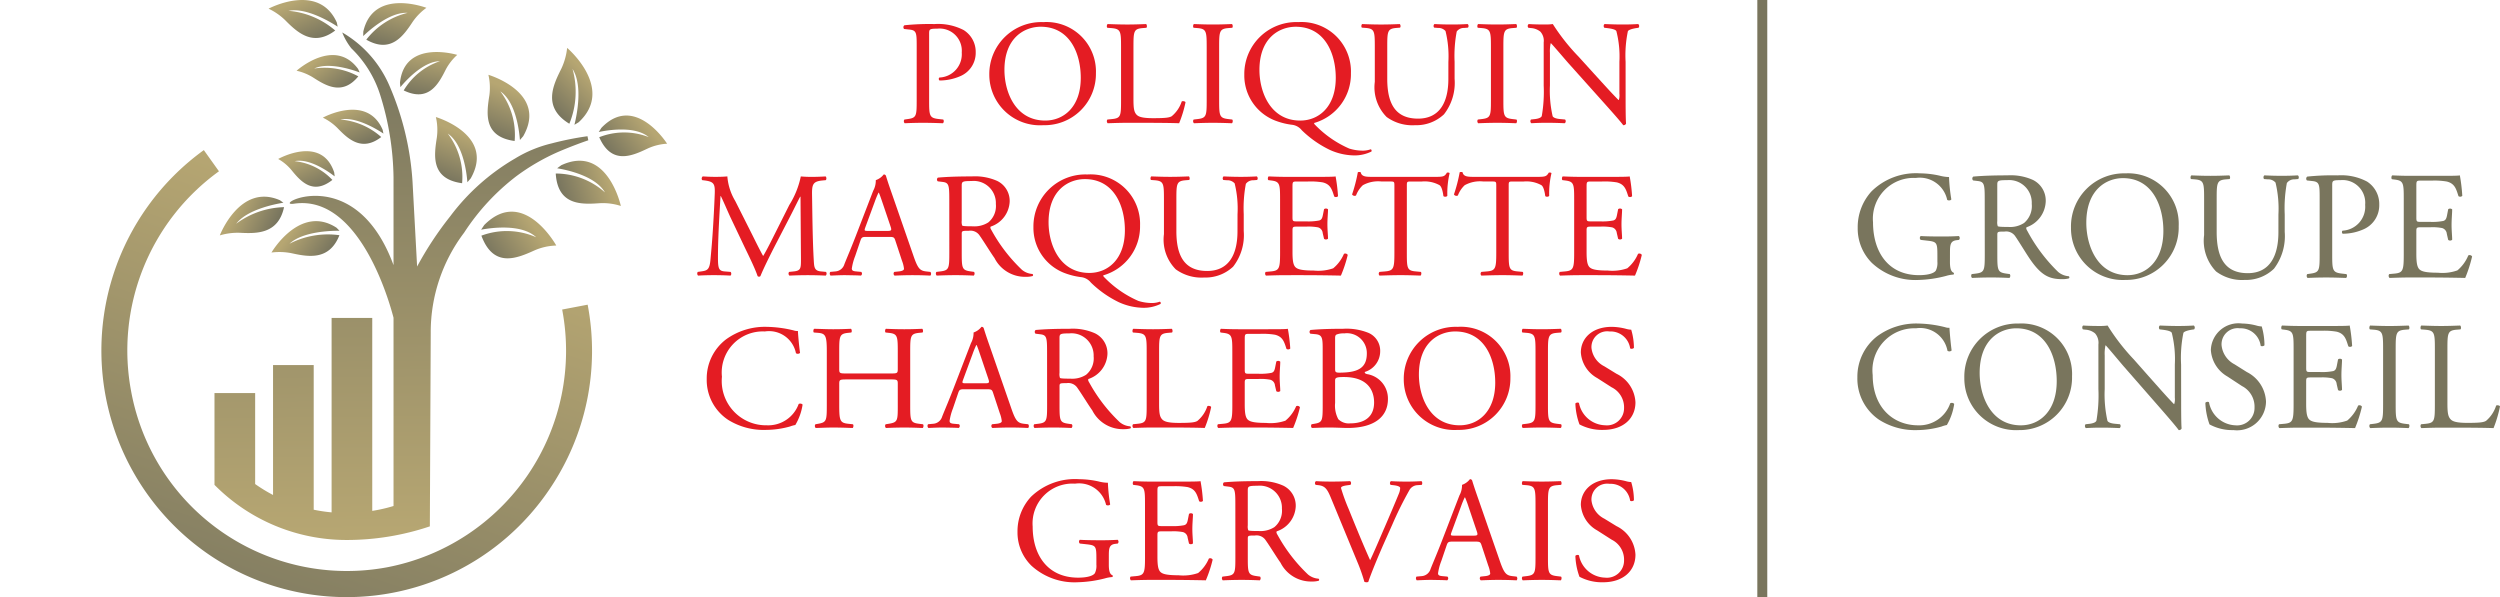 <svg id="bbf02e2f-95ab-4494-a4bb-3ea8320dca2a" data-name="Logo Client" xmlns="http://www.w3.org/2000/svg" xmlns:xlink="http://www.w3.org/1999/xlink" width="180" height="43" viewBox="0 0 180 43"><defs><linearGradient id="bf1d93c1-9937-417c-b0f1-3f6dd4453189" x1="26.95" y1="65.222" x2="9.048" y2="96.989" gradientTransform="matrix(0.983, -0.186, 0.186, 0.983, -10.355, -43.6)" gradientUnits="userSpaceOnUse"><stop offset="0" stop-color="#b6a672"/><stop offset="1" stop-color="#77745e"/></linearGradient><linearGradient id="afe6237d-be97-4025-883f-3c024964e95b" x1="-616.186" y1="-52.957" x2="-613.021" y2="-48.712" gradientTransform="matrix(-0.635, -0.146, -0.182, 0.791, -362.738, -32.194)" xlink:href="#bf1d93c1-9937-417c-b0f1-3f6dd4453189"/><linearGradient id="a4c5a8c5-73c2-4353-9a3d-80f310e1e93a" x1="-581.263" y1="-173.103" x2="-578.101" y2="-168.861" gradientTransform="matrix(-0.535, -0.328, -0.384, 0.626, -333.685, -69.507)" xlink:href="#bf1d93c1-9937-417c-b0f1-3f6dd4453189"/><linearGradient id="b9f4c0ca-f1ae-4773-a05b-6e77443f2431" x1="-624.727" y1="169.299" x2="-621.551" y2="173.559" gradientTransform="matrix(-0.54, 0.23, 0.248, 0.583, -350.881, 45.139)" xlink:href="#bf1d93c1-9937-417c-b0f1-3f6dd4453189"/><linearGradient id="f05f3d5e-253d-4cf0-b300-4eb03c415d21" x1="-634.712" y1="211.936" x2="-631.534" y2="216.198" gradientTransform="matrix(-0.487, 0.264, 0.3, 0.553, -341.749, 54.18)" xlink:href="#bf1d93c1-9937-417c-b0f1-3f6dd4453189"/><linearGradient id="e9c49430-629f-44f9-a18c-ad2b7477d4f7" x1="-670.806" y1="-62.063" x2="-667.641" y2="-57.818" gradientTransform="matrix(-0.578, -0.109, -0.131, 0.692, -349.489, -21.52)" xlink:href="#bf1d93c1-9937-417c-b0f1-3f6dd4453189"/><linearGradient id="a1e2c5c3-eefc-46d7-a790-186ce98a95d6" x1="-191.945" y1="-359.654" x2="-188.766" y2="-355.392" gradientTransform="matrix(0.072, 0.648, -0.693, 0.077, -193.096, 157.472)" xlink:href="#bf1d93c1-9937-417c-b0f1-3f6dd4453189"/><linearGradient id="a6c084ab-5616-43b4-8ba6-d363dbfe551b" x1="188.551" y1="-75.745" x2="191.724" y2="-71.489" gradientTransform="matrix(0.589, 0.143, -0.143, 0.588, -100.507, 17.642)" xlink:href="#bf1d93c1-9937-417c-b0f1-3f6dd4453189"/><linearGradient id="f844055c-f274-4a2a-99fc-ae7fa00522f0" x1="160.992" y1="258.213" x2="164.154" y2="262.453" gradientTransform="matrix(0.535, -0.284, 0.277, 0.523, -140.776, -74.124)" xlink:href="#bf1d93c1-9937-417c-b0f1-3f6dd4453189"/><linearGradient id="acc44524-d73a-4801-b3e0-84e589c8cf39" x1="190.968" y1="196.143" x2="194.131" y2="200.385" gradientTransform="matrix(0.575, -0.193, 0.188, 0.561, -125.639, -56.631)" xlink:href="#bf1d93c1-9937-417c-b0f1-3f6dd4453189"/><linearGradient id="ad7a328b-2d92-4395-bfff-cfdd4d084e61" x1="273.986" y1="-81.791" x2="277.16" y2="-77.534" gradientTransform="matrix(0.482, 0.139, -0.157, 0.547, -123.184, 17.719)" xlink:href="#bf1d93c1-9937-417c-b0f1-3f6dd4453189"/><linearGradient id="ebb233c7-2697-4e6f-aeb3-992879725e6f" x1="262.041" y1="27.492" x2="265.209" y2="31.742" gradientTransform="matrix(0.536, 0.006, -0.006, 0.55, -117.231, -12.54)" xlink:href="#bf1d93c1-9937-417c-b0f1-3f6dd4453189"/><linearGradient id="fcbd58ef-d4c8-4405-8ea8-0c812ad111fb" x1="248.92" y1="-76.288" x2="252.093" y2="-72.032" gradientTransform="matrix(0.516, 0.126, -0.13, 0.53, -113.37, 16.921)" xlink:href="#bf1d93c1-9937-417c-b0f1-3f6dd4453189"/><linearGradient id="b1ee3107-25d3-49a8-b531-653f41488c81" x1="-38.951" y1="-305.722" x2="-35.769" y2="-301.455" gradientTransform="matrix(0.277, 0.545, -0.649, 0.33, -150.57, 128.688)" xlink:href="#bf1d93c1-9937-417c-b0f1-3f6dd4453189"/><linearGradient id="bcd3c3c7-4d6c-482b-8b02-f4d01a6a5bfd" x1="-37.323" y1="-299.201" x2="-34.141" y2="-294.933" gradientTransform="matrix(0.277, 0.545, -0.649, 0.33, -150.57, 128.688)" xlink:href="#bf1d93c1-9937-417c-b0f1-3f6dd4453189"/><linearGradient id="b310ddaa-fc2a-4f1a-947f-6be3078a1b67" x1="29.054" y1="38.225" x2="28.703" y2="2.373" gradientTransform="matrix(1, 0, 0, 1, 0, 0)" xlink:href="#bf1d93c1-9937-417c-b0f1-3f6dd4453189"/></defs><rect width="180" height="43" fill="none"/><path d="M66.897,7.234c0,1.126.022,1.265.721,1.34l.295.032a.207.207,0,0,1-.022.268c-.622-.022-.983-.032-1.42-.032-.459,0-.852.011-1.332.032a.205.205,0,0,1-.022-.268l.229-.032c.634-.086.656-.215.656-1.34V3.277c0-.912-.022-1.094-.513-1.147l-.393-.043a.177.177,0,0,1,.022-.268A17.526,17.526,0,0,1,67.28,1.733a4.006,4.006,0,0,1,2.097.429A1.844,1.844,0,0,1,70.251,3.77,1.818,1.818,0,0,1,69.159,5.475a3.745,3.745,0,0,1-1.508.321c-.076-.032-.076-.193-.01-.214A1.678,1.678,0,0,0,69.246,3.78a1.597,1.597,0,0,0-1.759-1.716c-.579,0-.59.043-.59.386Z" fill="#e41c23"/><path d="M71.23,5.378a3.741,3.741,0,0,1,3.887-3.785,3.562,3.562,0,0,1,3.79,3.678,3.696,3.696,0,0,1-3.79,3.743A3.647,3.647,0,0,1,71.23,5.378Zm6.585.225c0-1.769-.797-3.678-2.884-3.678-1.135,0-2.611.761-2.611,3.109,0,1.587.787,3.646,2.938,3.646C76.57,8.681,77.815,7.716,77.815,5.604Z" fill="#e41c23"/><path d="M80.715,3.373c0-1.126-.022-1.297-.71-1.351l-.273-.021c-.067-.043-.044-.236.021-.268.613.021.984.032,1.42.032.426,0,.797-.011,1.343-.032.065.032.087.225.022.268l-.263.021c-.644.054-.666.225-.666,1.351V7.104c0,.676.034.954.23,1.159.12.118.328.246,1.19.246.929,0,1.158-.043,1.333-.139a2.293,2.293,0,0,0,.721-1.062c.065-.054.273-.011.273.064a8.478,8.478,0,0,1-.459,1.502c-.558-.022-1.595-.032-2.72-.032H81.174c-.459,0-.808.011-1.42.032a.205.205,0,0,1-.021-.268l.327-.032c.634-.065.656-.215.656-1.34Z" fill="#e41c23"/><path d="M86.882,3.394c0-1.137-.022-1.319-.666-1.373l-.273-.021c-.065-.043-.043-.236.022-.268.546.021.917.032,1.376.032.436,0,.809-.011,1.355-.032.065.032.087.225.021.268l-.273.021c-.644.054-.666.236-.666,1.373V7.212c0,1.137.022,1.287.666,1.362l.273.032c.067.043.044.236-.021.268-.546-.022-.918-.032-1.355-.032-.459,0-.83.011-1.376.032a.206.206,0,0,1-.022-.268l.273-.032c.644-.075.666-.225.666-1.362Z" fill="#e41c23"/><path d="M97.267,5.271a3.655,3.655,0,0,1-2.643,3.582c-.022.054.022.097.087.161a7.703,7.703,0,0,0,2.436,1.683,3.328,3.328,0,0,0,1.016.15,1.71,1.71,0,0,0,.524-.097c.065.011.087.107.055.161a2.725,2.725,0,0,1-1.224.279,4.373,4.373,0,0,1-1.769-.397,7.593,7.593,0,0,1-2.02-1.415,1.051,1.051,0,0,0-.732-.397,5.094,5.094,0,0,1-1.071-.258,3.482,3.482,0,0,1-2.336-3.346,3.741,3.741,0,0,1,3.887-3.785A3.562,3.562,0,0,1,97.267,5.271Zm-1.092.333c0-1.769-.797-3.678-2.884-3.678-1.135,0-2.611.761-2.611,3.109,0,1.587.787,3.646,2.938,3.646C94.929,8.681,96.175,7.716,96.175,5.604Z" fill="#e41c23"/><path d="M104.284,4.456a7.597,7.597,0,0,0-.207-2.22.68.68,0,0,0-.546-.225l-.273-.022a.19.19,0,0,1,.021-.257c.415.021.819.032,1.245.032.459,0,.754-.011,1.147-.032a.182.182,0,0,1,.022.257l-.263.022a.642.642,0,0,0-.546.258,9.412,9.412,0,0,0-.153,2.187V5.668a3.688,3.688,0,0,1-.764,2.563,2.906,2.906,0,0,1-2.087.783,3.145,3.145,0,0,1-2.042-.59,3.033,3.033,0,0,1-.852-2.53V3.362c0-1.115-.022-1.298-.655-1.351L98.059,1.99c-.067-.043-.044-.225.021-.257.546.021.917.032,1.355.032.448,0,.808-.011,1.343-.032.065.032.088.214.022.257l-.263.022c-.634.053-.655.236-.655,1.351V5.678c0,1.726.546,2.863,2.217,2.863,1.584,0,2.183-1.222,2.183-2.853Z" fill="#e41c23"/><path d="M107.347,3.394c0-1.137-.022-1.319-.666-1.373l-.273-.021c-.065-.043-.043-.236.022-.268.546.021.917.032,1.376.032.436,0,.809-.011,1.355-.032.065.032.087.225.021.268l-.273.021c-.644.054-.666.236-.666,1.373V7.212c0,1.137.022,1.287.666,1.362l.273.032c.067.043.044.236-.021.268-.546-.022-.918-.032-1.355-.032-.459,0-.83.011-1.376.032a.206.206,0,0,1-.022-.268l.273-.032c.644-.075.666-.225.666-1.362Z" fill="#e41c23"/><path d="M117.044,7.019c0,.322,0,1.598.033,1.876a.195.195,0,0,1-.206.118c-.132-.182-.448-.558-1.398-1.619l-2.535-2.831c-.294-.333-1.038-1.212-1.266-1.448h-.022a2.646,2.646,0,0,0-.055.697V6.15a8.258,8.258,0,0,0,.196,2.22c.067.118.285.182.558.203l.339.032a.194.194,0,0,1-.022.268c-.491-.022-.874-.032-1.278-.032-.459,0-.754.011-1.135.032a.196.196,0,0,1-.022-.268l.295-.032c.251-.032.426-.097.481-.215A10.17,10.17,0,0,0,111.146,6.15V3.051a.969.969,0,0,0-.24-.772,1.195,1.195,0,0,0-.677-.258l-.186-.021a.185.185,0,0,1,.022-.268c.459.032,1.038.032,1.234.032a3.66,3.66,0,0,0,.503-.032,14.761,14.761,0,0,0,1.867,2.359l1.06,1.169c.754.826,1.29,1.426,1.802,1.941h.022a1.047,1.047,0,0,0,.044-.45V4.456a7.402,7.402,0,0,0-.219-2.22c-.065-.097-.239-.161-.677-.215l-.185-.021c-.076-.065-.065-.236.022-.268.502.021.873.032,1.288.032.47,0,.754-.011,1.125-.032a.186.186,0,0,1,.022.268l-.153.021c-.35.054-.568.14-.612.225a8.5,8.5,0,0,0-.165,2.209Z" fill="#e41c23"/><path d="M54.184,16.948c.251.504.491.998.754,1.47h.021c.295-.504.568-1.062.842-1.608l1.027-2.048a6.215,6.215,0,0,0,.83-2.059c.371.032.601.032.819.032.273,0,.634-.011.972-.032a.222.222,0,0,1,.011.268l-.229.022c-.689.064-.776.268-.764,1.019.021,1.137.033,3.121.12,4.664.033.536.021.826.534.868l.35.033a.194.194,0,0,1-.022.267c-.448-.021-.895-.032-1.288-.032-.383,0-.874.01-1.322.032a.196.196,0,0,1-.022-.267l.318-.033c.534-.053.534-.224.534-.91l-.033-4.472h-.021c-.077.117-.492.976-.711,1.394l-.972,1.877c-.491.943-.983,1.951-1.18,2.445a.127.127,0,0,1-.108.042.133.133,0,0,1-.098-.042c-.186-.569-.711-1.619-.962-2.144L52.6,15.662c-.23-.494-.459-1.051-.699-1.545h-.022c-.043.665-.077,1.287-.11,1.909-.033.655-.076,1.608-.076,2.52,0,.794.065.965.491.997l.415.033c.076.065.065.236-.012.267-.371-.021-.797-.032-1.212-.032-.349,0-.742.01-1.113.032a.208.208,0,0,1-.022-.267l.24-.033c.459-.063.612-.128.677-.879.065-.707.12-1.297.186-2.359.055-.89.099-1.802.12-2.391.022-.676-.065-.836-.732-.923l-.175-.022a.198.198,0,0,1,.044-.268c.328.021.589.032.862.032.252,0,.546,0,.907-.032a4.056,4.056,0,0,0,.568,1.77Z" fill="#e41c23"/><path d="M64.465,17.324c-.076-.236-.12-.267-.447-.267h-1.65c-.273,0-.338.032-.414.257l-.383,1.126a4.06,4.06,0,0,0-.24.89c0,.128.055.192.318.213l.359.033a.17.17,0,0,1-.021.267c-.285-.021-.623-.021-1.137-.032-.361,0-.753.021-1.048.032a.207.207,0,0,1-.022-.267l.361-.033a.724.724,0,0,0,.656-.524c.196-.494.502-1.191.96-2.392l1.115-2.895a1.514,1.514,0,0,0,.185-.762,1.217,1.217,0,0,0,.568-.407.154.154,0,0,1,.163.096c.142.472.316.966.481,1.438l1.496,4.311c.316.922.459,1.083.929,1.136l.294.033a.205.205,0,0,1,0,.267c-.447-.021-.83-.032-1.321-.032-.524,0-.939.021-1.257.032a.177.177,0,0,1-.021-.267l.316-.033c.23-.021.383-.086.383-.192a2.168,2.168,0,0,0-.142-.569ZM62.303,16.37c-.088.246-.076.257.23.257h1.343c.316,0,.338-.042.24-.332l-.591-1.748c-.088-.257-.186-.547-.251-.676h-.022a6.639,6.639,0,0,0-.261.632Z" fill="#e41c23"/><path d="M68.349,14.353c0-1.018-.033-1.2-.481-1.254l-.349-.043a.176.176,0,0,1,.01-.268c.612-.054,1.365-.086,2.436-.086a3.931,3.931,0,0,1,1.824.321,1.597,1.597,0,0,1,.907,1.502,1.99,1.99,0,0,1-1.365,1.79c-.055.065,0,.171.055.258A11.613,11.613,0,0,0,73.58,19.426a1.318,1.318,0,0,0,.754.3.089.089,0,0,1,.011.15,1.745,1.745,0,0,1-.481.054,2.456,2.456,0,0,1-2.26-1.351c-.284-.397-.732-1.137-1.07-1.619a.786.786,0,0,0-.776-.344c-.491,0-.513.011-.513.236v1.351c0,1.126.022,1.254.656,1.34l.23.033a.206.206,0,0,1-.022.267c-.491-.021-.864-.032-1.3-.032-.459,0-.852.01-1.365.032a.203.203,0,0,1-.022-.267l.273-.033c.634-.074.656-.213.656-1.34Zm.895,1.534a.802.802,0,0,0,.034.353c.033.033.196.054.753.054a1.856,1.856,0,0,0,1.125-.279,1.525,1.525,0,0,0,.546-1.329,1.594,1.594,0,0,0-1.747-1.652c-.677,0-.711.043-.711.344Z" fill="#e41c23"/><path d="M82.084,16.241a3.655,3.655,0,0,1-2.643,3.582c-.022.054.022.096.087.161a7.671,7.671,0,0,0,2.436,1.683,3.312,3.312,0,0,0,1.016.15,1.704,1.704,0,0,0,.524-.096c.065.011.087.107.055.161a2.719,2.719,0,0,1-1.224.279,4.393,4.393,0,0,1-1.769-.397,7.623,7.623,0,0,1-2.02-1.416,1.053,1.053,0,0,0-.732-.397,5.142,5.142,0,0,1-1.071-.258,3.48,3.48,0,0,1-2.336-3.345,3.741,3.741,0,0,1,3.887-3.786A3.562,3.562,0,0,1,82.084,16.241Zm-1.092.333c0-1.77-.797-3.679-2.884-3.679-1.135,0-2.611.761-2.611,3.11,0,1.587.786,3.646,2.938,3.646C79.747,19.651,80.992,18.686,80.992,16.574Z" fill="#e41c23"/><path d="M89.102,15.425a7.604,7.604,0,0,0-.207-2.22.688.688,0,0,0-.546-.226l-.273-.021a.19.19,0,0,1,.021-.257c.415.021.819.032,1.245.032.459,0,.754-.011,1.147-.032a.182.182,0,0,1,.022.257l-.263.021a.645.645,0,0,0-.546.259,9.409,9.409,0,0,0-.153,2.187v1.212a3.687,3.687,0,0,1-.764,2.563,2.904,2.904,0,0,1-2.087.782,3.151,3.151,0,0,1-2.042-.589,3.035,3.035,0,0,1-.852-2.532v-2.53c0-1.115-.022-1.298-.655-1.352l-.273-.021c-.067-.042-.044-.225.021-.257.546.021.917.032,1.355.032.448,0,.808-.011,1.343-.032.065.032.087.215.022.257l-.263.021c-.634.055-.655.238-.655,1.352v2.317c0,1.726.546,2.862,2.217,2.862,1.584,0,2.183-1.222,2.183-2.852Z" fill="#e41c23"/><path d="M92.165,14.343c0-1.115-.022-1.275-.666-1.351l-.175-.022c-.065-.042-.043-.236.022-.268.469.021.841.032,1.288.032h2.054c.699,0,1.343,0,1.475-.032a11.79,11.79,0,0,1,.174,1.426.217.217,0,0,1-.273.022c-.163-.504-.261-.88-.83-1.019a5.393,5.393,0,0,0-1.06-.063h-.787c-.328,0-.328.021-.328.428V15.64c0,.3.034.3.361.3h.634a4.101,4.101,0,0,0,.929-.065c.131-.042.208-.107.261-.375l.088-.439a.22.22,0,0,1,.285.011c0,.257-.044.676-.044,1.083,0,.386.044.793.044,1.03a.22.22,0,0,1-.285.011l-.098-.419a.46.46,0,0,0-.338-.407,3.686,3.686,0,0,0-.841-.054h-.634c-.327,0-.361.011-.361.29v1.512c0,.568.034.933.208,1.114.132.129.361.248,1.322.248a3.263,3.263,0,0,0,1.398-.161,2.711,2.711,0,0,0,.775-1.04.203.203,0,0,1,.273.075,9.099,9.099,0,0,1-.491,1.49c-.983-.021-1.955-.032-2.927-.032H92.634c-.469,0-.84.01-1.484.032a.203.203,0,0,1-.022-.267l.361-.033c.622-.053.677-.213.677-1.34Z" fill="#e41c23"/><path d="M101.292,18.203c0,1.126.022,1.287.656,1.34l.349.033c.065.042.044.236-.021.267-.623-.021-.994-.032-1.431-.032s-.819.01-1.518.032a.183.183,0,0,1,0-.267l.393-.033c.622-.053.677-.213.677-1.34V13.41c0-.332,0-.343-.328-.343h-.601a2.273,2.273,0,0,0-1.343.268,1.946,1.946,0,0,0-.491.74A.213.213,0,0,1,97.35,14a11.199,11.199,0,0,0,.414-1.598.276.276,0,0,1,.208,0c.065.343.426.332.929.332h4.423c.59,0,.689-.021.852-.3.055-.021.175-.011.197.032a6.39,6.39,0,0,0-.165,1.631c-.043.086-.229.086-.283.021-.033-.268-.11-.664-.273-.782a2.216,2.216,0,0,0-1.267-.268h-.775c-.328,0-.317.011-.317.364Z" fill="#e41c23"/><path d="M108.626,18.203c0,1.126.022,1.287.656,1.34l.349.033c.065.042.044.236-.021.267-.623-.021-.994-.032-1.431-.032s-.819.01-1.518.032a.183.183,0,0,1,0-.267l.392-.033c.623-.053.678-.213.678-1.34V13.41c0-.332,0-.343-.328-.343h-.601a2.272,2.272,0,0,0-1.343.268,1.946,1.946,0,0,0-.491.74.213.213,0,0,1-.284-.075,11.199,11.199,0,0,0,.414-1.598.276.276,0,0,1,.208,0c.065.343.426.332.929.332h4.423c.589,0,.689-.021.852-.3.055-.021.175-.011.197.032a6.385,6.385,0,0,0-.165,1.631c-.043.086-.229.086-.284.021-.033-.268-.11-.664-.273-.782a2.216,2.216,0,0,0-1.267-.268h-.775c-.328,0-.317.011-.317.364Z" fill="#e41c23"/><path d="M113.34,14.343c0-1.115-.022-1.275-.666-1.351l-.175-.022c-.065-.042-.043-.236.022-.268.47.021.841.032,1.288.032h2.054c.699,0,1.343,0,1.475-.032a11.786,11.786,0,0,1,.174,1.426.217.217,0,0,1-.273.022c-.163-.504-.261-.88-.83-1.019a5.393,5.393,0,0,0-1.06-.063h-.787c-.328,0-.328.021-.328.428V15.64c0,.3.034.3.361.3h.634a4.101,4.101,0,0,0,.929-.065c.131-.042.208-.107.261-.375l.087-.439a.22.22,0,0,1,.285.011c0,.257-.044.676-.044,1.083,0,.386.044.793.044,1.03a.22.22,0,0,1-.285.011l-.098-.419a.461.461,0,0,0-.338-.407,3.686,3.686,0,0,0-.841-.054h-.634c-.327,0-.361.011-.361.29v1.512c0,.568.034.933.208,1.114.132.129.361.248,1.322.248a3.264,3.264,0,0,0,1.398-.161,2.712,2.712,0,0,0,.775-1.04.203.203,0,0,1,.273.075,9.08,9.08,0,0,1-.491,1.49c-.983-.021-1.955-.032-2.927-.032h-.984c-.469,0-.84.01-1.484.032a.204.204,0,0,1-.022-.267l.361-.033c.622-.053.677-.213.677-1.34Z" fill="#e41c23"/><path d="M52.261,24.445a4.767,4.767,0,0,1,2.949-.912,8.564,8.564,0,0,1,1.934.257.83.83,0,0,0,.306.043c.011.246.065.922.153,1.577a.234.234,0,0,1-.295.021,1.973,1.973,0,0,0-2.239-1.566,2.959,2.959,0,0,0-3.09,3.26A3.19,3.19,0,0,0,55.22,30.621a2.327,2.327,0,0,0,2.284-1.533.232.232,0,0,1,.283.042,4.006,4.006,0,0,1-.524,1.47,2.142,2.142,0,0,0-.383.107,6.556,6.556,0,0,1-1.726.246,4.849,4.849,0,0,1-2.719-.718,3.44,3.44,0,0,1-1.551-2.949A3.539,3.539,0,0,1,52.261,24.445Z" fill="#e41c23"/><path d="M60.971,27.319c-.524,0-.546.021-.546.343v1.512c0,1.126.055,1.276.666,1.34l.317.033c.065.042.043.236-.022.268-.589-.021-.962-.032-1.388-.032-.469,0-.84.021-1.266.032a.205.205,0,0,1-.022-.268l.186-.033c.612-.107.634-.213.634-1.34V25.313c0-1.125-.077-1.308-.644-1.35l-.285-.022c-.065-.042-.043-.236.022-.268.536.011.907.032,1.376.032.426,0,.798-.011,1.267-.032.065.032.087.225.022.268l-.208.022c-.634.063-.656.225-.656,1.35v1.233c0,.333.022.344.546.344h3.124c.524,0,.546-.011.546-.344V25.313c0-1.125-.022-1.287-.666-1.35l-.208-.022c-.065-.042-.043-.236.022-.268.503.021.874.032,1.322.032.426,0,.797-.011,1.288-.032.065.032.087.225.022.268l-.23.022c-.634.063-.655.225-.655,1.35v3.861c0,1.126.021,1.265.655,1.34l.263.033c.065.042.043.236-.022.268-.524-.021-.895-.032-1.321-.032-.448,0-.841.011-1.322.032a.205.205,0,0,1-.022-.268l.208-.033c.666-.107.666-.213.666-1.34V27.661c0-.321-.022-.343-.546-.343Z" fill="#e41c23"/><path d="M71.505,28.294c-.076-.236-.12-.268-.447-.268h-1.65c-.273,0-.338.032-.414.257l-.383,1.126a4.062,4.062,0,0,0-.24.89c0,.128.055.192.318.213l.359.033a.17.17,0,0,1-.021.268c-.285-.021-.623-.021-1.137-.032-.361,0-.753.021-1.048.032a.207.207,0,0,1-.022-.268l.361-.033a.724.724,0,0,0,.656-.524c.196-.494.502-1.191.96-2.392l1.115-2.895a1.513,1.513,0,0,0,.185-.761,1.221,1.221,0,0,0,.568-.407.155.155,0,0,1,.163.096c.142.472.316.966.481,1.437l1.496,4.311c.316.922.459,1.083.929,1.136l.294.033a.205.205,0,0,1,0,.268c-.447-.021-.83-.032-1.321-.032-.524,0-.939.021-1.257.032a.177.177,0,0,1-.021-.268l.316-.033c.23-.021.383-.086.383-.192a2.153,2.153,0,0,0-.142-.568ZM69.343,27.34c-.087.246-.076.257.23.257h1.343c.316,0,.338-.042.24-.332l-.59-1.748c-.088-.257-.186-.547-.251-.676H70.293a6.626,6.626,0,0,0-.261.632Z" fill="#e41c23"/><path d="M75.389,25.323c0-1.018-.033-1.2-.481-1.254l-.349-.043a.176.176,0,0,1,.01-.268c.612-.054,1.365-.086,2.436-.086a3.922,3.922,0,0,1,1.824.322,1.596,1.596,0,0,1,.907,1.502,1.99,1.99,0,0,1-1.365,1.79c-.055.065,0,.171.055.258a11.613,11.613,0,0,0,2.195,2.852,1.318,1.318,0,0,0,.754.3.089.089,0,0,1,.011.15,1.745,1.745,0,0,1-.481.054,2.456,2.456,0,0,1-2.26-1.351c-.284-.397-.732-1.137-1.07-1.619a.784.784,0,0,0-.776-.344c-.491,0-.513.011-.513.236v1.351c0,1.126.022,1.254.656,1.34l.23.033a.206.206,0,0,1-.022.268c-.491-.021-.864-.032-1.3-.032-.459,0-.852.011-1.365.032a.203.203,0,0,1-.022-.268l.273-.033c.634-.075.656-.213.656-1.34Zm.895,1.534a.8.8,0,0,0,.034.353c.033.033.196.054.753.054a1.856,1.856,0,0,0,1.125-.279,1.525,1.525,0,0,0,.546-1.329,1.594,1.594,0,0,0-1.747-1.652c-.677,0-.711.043-.711.344Z" fill="#e41c23"/><path d="M82.561,25.313c0-1.125-.022-1.298-.71-1.35l-.273-.022c-.065-.042-.044-.236.021-.268.612.021.984.032,1.42.032.426,0,.797-.011,1.343-.032.065.032.087.225.022.268l-.263.022c-.644.053-.666.225-.666,1.35v3.732c0,.676.034.955.23,1.158.12.118.328.247,1.19.247.929,0,1.158-.043,1.333-.14a2.292,2.292,0,0,0,.721-1.062c.065-.054.273-.011.273.065a8.469,8.469,0,0,1-.459,1.5c-.558-.021-1.595-.032-2.72-.032H83.019c-.459,0-.809.011-1.42.032a.205.205,0,0,1-.021-.268l.327-.033c.634-.063.656-.213.656-1.34Z" fill="#e41c23"/><path d="M88.727,25.313c0-1.115-.022-1.275-.666-1.35l-.175-.022c-.065-.042-.043-.236.022-.268.469.021.841.032,1.288.032H91.25c.699,0,1.343,0,1.475-.032a11.798,11.798,0,0,1,.174,1.425.217.217,0,0,1-.273.022c-.163-.504-.261-.88-.83-1.02a5.396,5.396,0,0,0-1.06-.063H89.95c-.328,0-.328.021-.328.428V26.61c0,.3.034.3.361.3h.634a4.102,4.102,0,0,0,.929-.065c.131-.042.208-.107.261-.375l.087-.439a.22.22,0,0,1,.285.011c0,.257-.044.676-.044,1.083,0,.386.044.793.044,1.03a.22.22,0,0,1-.285.011l-.098-.419a.46.46,0,0,0-.339-.407,3.679,3.679,0,0,0-.841-.054h-.634c-.327,0-.361.01-.361.29v1.512c0,.568.034.933.208,1.115.132.129.361.247,1.322.247a3.266,3.266,0,0,0,1.398-.161,2.711,2.711,0,0,0,.775-1.041.203.203,0,0,1,.273.075,9.081,9.081,0,0,1-.491,1.49c-.983-.021-1.955-.032-2.927-.032H89.196c-.469,0-.84.011-1.484.032a.204.204,0,0,1-.022-.268l.361-.033c.622-.053.677-.213.677-1.34Z" fill="#e41c23"/><path d="M95.233,25.098c0-.793-.043-.997-.536-1.039l-.349-.033a.169.169,0,0,1,.011-.268c.59-.054,1.333-.086,2.349-.086a4.209,4.209,0,0,1,1.835.3,1.405,1.405,0,0,1,.83,1.34,1.556,1.556,0,0,1-1.113,1.47c0,.107.086.138.206.161a1.783,1.783,0,0,1,1.465,1.79c0,1.244-.939,2.08-2.906,2.08-.316,0-.852-.032-1.31-.032-.481,0-.852.021-1.257.032a.205.205,0,0,1-.021-.268l.196-.033c.579-.096.601-.213.601-1.34Zm.895,1.427c0,.3.012.322.568.3,1.115-.042,1.716-.365,1.716-1.373a1.434,1.434,0,0,0-1.628-1.448,1.35,1.35,0,0,0-.502.065c-.11.032-.154.086-.154.279Zm0,2.488a2.065,2.065,0,0,0,.23,1.169,1.073,1.073,0,0,0,.862.3c.972,0,1.715-.429,1.715-1.502,0-.847-.438-1.834-2.174-1.834-.589,0-.634.065-.634.279Z" fill="#e41c23"/><path d="M101.071,27.319a3.741,3.741,0,0,1,3.887-3.786,3.562,3.562,0,0,1,3.79,3.678,3.695,3.695,0,0,1-3.79,3.742A3.646,3.646,0,0,1,101.071,27.319Zm6.585.225c0-1.77-.797-3.679-2.884-3.679-1.135,0-2.611.761-2.611,3.11,0,1.587.786,3.646,2.938,3.646C106.412,30.621,107.657,29.656,107.657,27.544Z" fill="#e41c23"/><path d="M110.557,25.335c0-1.137-.022-1.32-.666-1.373l-.273-.022c-.065-.042-.043-.236.022-.268.546.021.917.032,1.376.032.436,0,.809-.011,1.355-.032.065.032.087.225.021.268l-.273.022c-.644.053-.666.236-.666,1.373v3.817c0,1.137.022,1.286.666,1.361l.273.033c.067.042.044.236-.021.268-.546-.021-.918-.032-1.355-.032-.459,0-.83.011-1.376.032a.205.205,0,0,1-.022-.268l.273-.033c.644-.075.666-.224.666-1.361Z" fill="#e41c23"/><path d="M115.425,30.953a3.454,3.454,0,0,1-1.704-.397,4.861,4.861,0,0,1-.294-1.502c.055-.075.218-.096.261-.032a1.974,1.974,0,0,0,1.879,1.598,1.231,1.231,0,0,0,1.365-1.233,1.606,1.606,0,0,0-.895-1.502L115,27.221a2.284,2.284,0,0,1-1.179-1.844c0-1.018.808-1.844,2.228-1.844a4.293,4.293,0,0,1,1.015.14,1.526,1.526,0,0,0,.383.065,4.615,4.615,0,0,1,.196,1.308c-.043.065-.218.096-.273.032a1.421,1.421,0,0,0-1.484-1.212,1.133,1.133,0,0,0-1.3,1.191,1.687,1.687,0,0,0,.928,1.319l.874.536a2.415,2.415,0,0,1,1.365,2.059C117.752,30.15,116.846,30.953,115.425,30.953Z" fill="#e41c23"/><path d="M79.835,40.658c0,.428.065.686.263.761a.086.086,0,0,1-.012.128,2.469,2.469,0,0,0-.534.097,8.691,8.691,0,0,1-1.956.278,4.597,4.597,0,0,1-3.331-1.19,3.344,3.344,0,0,1-1.005-2.434,3.646,3.646,0,0,1,.983-2.542,4.572,4.572,0,0,1,3.462-1.254,6.604,6.604,0,0,1,1.386.161,2.861,2.861,0,0,0,.678.096,11.899,11.899,0,0,0,.163,1.556c-.033.086-.229.096-.295.032A1.995,1.995,0,0,0,77.4,34.824a2.869,2.869,0,0,0-3.048,3.089c0,2.059,1.082,3.678,3.277,3.678.678,0,1.082-.14,1.202-.322a1.177,1.177,0,0,0,.109-.611v-.429c0-.901-.033-.966-.71-1.041l-.481-.053a.178.178,0,0,1,0-.269c.317.021.917.033,1.563.033.426,0,.797-.012,1.158-.033a.185.185,0,0,1,.01.269l-.175.021c-.459.054-.469.354-.469.901Z" fill="#e41c23"/><path d="M82.44,36.283c0-1.114-.022-1.275-.666-1.35l-.175-.022c-.065-.042-.043-.236.022-.268.47.021.841.032,1.288.032h2.054c.699,0,1.343,0,1.475-.032a11.796,11.796,0,0,1,.174,1.425.217.217,0,0,1-.273.022c-.163-.504-.261-.88-.83-1.019a5.394,5.394,0,0,0-1.06-.063h-.786c-.328,0-.328.021-.328.428V37.58c0,.3.034.3.361.3H84.33a4.101,4.101,0,0,0,.929-.065c.131-.042.208-.107.262-.375l.087-.439a.22.22,0,0,1,.285.011c0,.257-.044.676-.044,1.083,0,.386.044.793.044,1.03a.22.22,0,0,1-.285.011l-.098-.419a.461.461,0,0,0-.339-.407,3.687,3.687,0,0,0-.841-.054h-.634c-.327,0-.361.011-.361.29v1.512c0,.568.034.933.208,1.115.132.129.361.247,1.322.247a3.266,3.266,0,0,0,1.398-.161,2.713,2.713,0,0,0,.775-1.041.203.203,0,0,1,.273.075,9.09,9.09,0,0,1-.491,1.49c-.983-.021-1.955-.032-2.927-.032h-.984c-.469,0-.84.011-1.484.032a.204.204,0,0,1-.022-.268l.361-.033c.622-.053.677-.213.677-1.34Z" fill="#e41c23"/><path d="M88.945,36.293c0-1.018-.033-1.2-.481-1.254l-.349-.043a.176.176,0,0,1,.011-.268c.612-.054,1.365-.086,2.436-.086a3.923,3.923,0,0,1,1.824.321,1.595,1.595,0,0,1,.907,1.502,1.99,1.99,0,0,1-1.365,1.79c-.055.065,0,.171.055.258a11.611,11.611,0,0,0,2.195,2.852,1.319,1.319,0,0,0,.754.3.089.089,0,0,1,.011.15,1.745,1.745,0,0,1-.481.054A2.456,2.456,0,0,1,92.2,40.519c-.283-.397-.732-1.137-1.07-1.619a.786.786,0,0,0-.776-.344c-.491,0-.513.011-.513.236v1.351c0,1.126.022,1.254.656,1.34l.23.033a.206.206,0,0,1-.022.268c-.491-.021-.864-.032-1.3-.032-.459,0-.852.011-1.365.032a.203.203,0,0,1-.022-.268l.273-.033c.634-.074.656-.213.656-1.34Zm.895,1.534a.802.802,0,0,0,.034.353c.033.033.196.054.753.054a1.856,1.856,0,0,0,1.125-.279,1.524,1.524,0,0,0,.546-1.329,1.594,1.594,0,0,0-1.747-1.652c-.677,0-.711.043-.711.344Z" fill="#e41c23"/><path d="M95.811,35.811c-.251-.601-.415-.826-.885-.879l-.197-.022a.177.177,0,0,1,.022-.268c.317.021.666.032,1.135.032.481,0,.864-.011,1.322-.032a.186.186,0,0,1,.022.268l-.165.022c-.414.053-.502.117-.513.203a13.368,13.368,0,0,0,.546,1.502c.503,1.244,1.005,2.477,1.551,3.699.34-.707.798-1.811,1.049-2.38.316-.729.83-1.94,1.015-2.401a1.129,1.129,0,0,0,.099-.419c0-.075-.11-.161-.492-.203l-.196-.022a.184.184,0,0,1,.022-.268c.306.021.72.032,1.135.032.361,0,.699-.011,1.06-.032.076.042.076.215.022.268l-.328.022a.699.699,0,0,0-.568.374,25.67,25.67,0,0,0-1.223,2.467l-.59,1.319c-.436.987-.95,2.23-1.135,2.799a.224.224,0,0,1-.12.032.45.45,0,0,1-.163-.032,12.386,12.386,0,0,0-.503-1.427Z" fill="#e41c23"/><path d="M106.673,39.264c-.076-.236-.12-.268-.447-.268h-1.65c-.273,0-.338.032-.414.257l-.383,1.126a4.057,4.057,0,0,0-.24.89c0,.128.055.192.317.213l.359.033a.17.17,0,0,1-.021.268c-.285-.021-.623-.021-1.137-.032-.361,0-.753.021-1.048.032a.208.208,0,0,1-.022-.268l.361-.033a.724.724,0,0,0,.656-.524c.196-.494.502-1.191.96-2.392l1.115-2.895a1.514,1.514,0,0,0,.186-.761,1.221,1.221,0,0,0,.568-.407.155.155,0,0,1,.163.096c.142.472.316.966.481,1.437l1.496,4.311c.316.922.459,1.083.929,1.136l.294.033a.205.205,0,0,1,0,.268c-.447-.021-.83-.032-1.321-.032-.524,0-.939.021-1.257.032a.177.177,0,0,1-.021-.268l.316-.033c.23-.021.383-.086.383-.192a2.166,2.166,0,0,0-.142-.569Zm-2.162-.954c-.087.246-.076.257.23.257h1.343c.316,0,.338-.042.24-.332l-.59-1.748a7.166,7.166,0,0,0-.251-.676H105.46a6.633,6.633,0,0,0-.261.632Z" fill="#e41c23"/><path d="M110.557,36.305c0-1.137-.022-1.32-.666-1.373l-.273-.022c-.065-.042-.043-.236.022-.268.546.021.917.032,1.376.032.436,0,.809-.011,1.355-.032.065.032.087.225.021.268l-.273.022c-.644.053-.666.236-.666,1.373v3.817c0,1.137.022,1.287.666,1.361l.273.033c.067.042.044.236-.021.268-.546-.021-.918-.032-1.355-.032-.459,0-.83.011-1.376.032a.205.205,0,0,1-.022-.268l.273-.033c.644-.074.666-.224.666-1.361Z" fill="#e41c23"/><path d="M115.425,41.923a3.454,3.454,0,0,1-1.704-.397,4.861,4.861,0,0,1-.294-1.502c.055-.075.218-.096.261-.032a1.974,1.974,0,0,0,1.879,1.598,1.231,1.231,0,0,0,1.365-1.233,1.605,1.605,0,0,0-.895-1.502L115,38.191a2.284,2.284,0,0,1-1.179-1.844c0-1.018.808-1.844,2.228-1.844a4.288,4.288,0,0,1,1.015.14,1.529,1.529,0,0,0,.383.065,4.616,4.616,0,0,1,.196,1.308c-.043.065-.218.096-.273.032a1.421,1.421,0,0,0-1.484-1.212,1.133,1.133,0,0,0-1.3,1.191,1.687,1.687,0,0,0,.928,1.319l.874.536a2.415,2.415,0,0,1,1.365,2.059C117.752,41.12,116.846,41.923,115.425,41.923Z" fill="#e41c23"/><path d="M140.396,18.848c0,.444.065.71.264.787a.09.09,0,0,1-.011.133,2.475,2.475,0,0,0-.54.1,8.545,8.545,0,0,1-1.975.289A4.582,4.582,0,0,1,134.77,18.925a3.497,3.497,0,0,1-1.015-2.518,3.818,3.818,0,0,1,.993-2.628,4.552,4.552,0,0,1,3.496-1.298,6.653,6.653,0,0,1,1.402.165,2.938,2.938,0,0,0,.684.101,12.549,12.549,0,0,0,.166,1.607c-.034.089-.232.1-.299.034a2.018,2.018,0,0,0-2.26-1.575,2.936,2.936,0,0,0-3.079,3.195c0,2.129,1.092,3.803,3.31,3.803.684,0,1.092-.144,1.214-.332a1.252,1.252,0,0,0,.11-.632v-.443c0-.931-.033-.998-.717-1.076l-.485-.056a.185.185,0,0,1,0-.277c.32.022.927.033,1.578.033.431,0,.805-.011,1.169-.033a.193.193,0,0,1,.011.277l-.176.022c-.463.056-.474.366-.474.931Z" fill="#79755d"/><path d="M142.9,14.333c0-1.053-.033-1.241-.485-1.298l-.352-.043a.186.186,0,0,1,.011-.278c.617-.055,1.379-.088,2.46-.088a3.896,3.896,0,0,1,1.843.332,1.656,1.656,0,0,1,.915,1.553,2.049,2.049,0,0,1-1.378,1.851c-.056.067,0,.178.055.266a11.936,11.936,0,0,0,2.217,2.95,1.324,1.324,0,0,0,.761.31.093.093,0,0,1,.012.156,1.728,1.728,0,0,1-.485.055c-.938,0-1.501-.277-2.284-1.397-.287-.411-.739-1.175-1.081-1.675a.786.786,0,0,0-.784-.354c-.496,0-.518.011-.518.244v1.397c0,1.165.022,1.298.662,1.387l.232.033a.216.216,0,0,1-.022.277c-.496-.022-.872-.033-1.313-.033-.463,0-.86.011-1.379.033a.216.216,0,0,1-.022-.277l.277-.033c.639-.079.662-.222.662-1.387Zm.904,1.586a.859.859,0,0,0,.034.366c.033.033.198.055.761.055a1.837,1.837,0,0,0,1.135-.287,1.594,1.594,0,0,0,.552-1.376,1.629,1.629,0,0,0-1.764-1.707c-.684,0-.718.043-.718.354Z" fill="#79755d"/><path d="M149.111,16.397a3.823,3.823,0,0,1,3.927-3.915,3.64,3.64,0,0,1,3.828,3.803,3.775,3.775,0,0,1-3.828,3.87A3.724,3.724,0,0,1,149.111,16.397Zm6.652.232c0-1.83-.805-3.803-2.913-3.803-1.147,0-2.636.787-2.636,3.216,0,1.641.795,3.771,2.968,3.771C154.505,19.812,155.763,18.814,155.763,16.629Z" fill="#79755d"/><path d="M164.047,15.443a8.065,8.065,0,0,0-.209-2.296.683.683,0,0,0-.552-.234l-.275-.022a.2.2,0,0,1,.021-.265c.42.021.827.033,1.258.033.463,0,.761-.012,1.159-.033a.192.192,0,0,1,.022.265l-.265.022a.645.645,0,0,0-.552.266,9.996,9.996,0,0,0-.154,2.263V16.696a3.879,3.879,0,0,1-.773,2.65,2.898,2.898,0,0,1-2.108.809,3.121,3.121,0,0,1-2.062-.61,3.18,3.18,0,0,1-.861-2.617V14.311c0-1.153-.022-1.341-.662-1.397l-.275-.022c-.067-.043-.044-.232.022-.265.551.021.926.033,1.368.033.453,0,.816-.012,1.357-.033.065.033.087.222.022.265l-.265.022c-.641.056-.662.244-.662,1.397v2.396c0,1.786.551,2.961,2.239,2.961,1.599,0,2.206-1.264,2.206-2.949Z" fill="#79755d"/><path d="M167.919,18.315c0,1.165.022,1.308.728,1.387l.297.033a.216.216,0,0,1-.022.277c-.628-.022-.992-.033-1.434-.033-.463,0-.86.011-1.345.033a.216.216,0,0,1-.022-.277l.232-.033c.64-.089.662-.222.662-1.387V14.223c0-.943-.022-1.131-.518-1.187l-.398-.043a.187.187,0,0,1,.022-.278,17.367,17.367,0,0,1,2.185-.088,3.966,3.966,0,0,1,2.118.444,1.916,1.916,0,0,1,.882,1.663,1.882,1.882,0,0,1-1.103,1.763,3.717,3.717,0,0,1-1.523.332c-.077-.033-.077-.199-.011-.222a1.722,1.722,0,0,0,1.622-1.863,1.631,1.631,0,0,0-1.776-1.774c-.585,0-.596.043-.596.399Z" fill="#79755d"/><path d="M173.071,14.323c0-1.153-.022-1.32-.673-1.397l-.176-.022c-.067-.045-.044-.244.022-.277.475.021.85.033,1.301.033h2.075c.706,0,1.356,0,1.489-.033a12.47,12.47,0,0,1,.176,1.475.216.216,0,0,1-.275.022c-.166-.522-.265-.909-.839-1.053a5.17,5.17,0,0,0-1.07-.067h-.793c-.331,0-.331.022-.331.443v2.218c0,.31.034.31.364.31h.639a4.091,4.091,0,0,0,.938-.066c.132-.045.21-.112.265-.388l.087-.455a.219.219,0,0,1,.287.012c0,.266-.044.698-.044,1.119,0,.4.044.821.044,1.065a.217.217,0,0,1-.287.01l-.099-.432a.472.472,0,0,0-.342-.421,3.64,3.64,0,0,0-.85-.056H174.34c-.33,0-.364.012-.364.3v1.563c0,.588.034.966.21,1.154.132.133.364.255,1.335.255a3.214,3.214,0,0,0,1.412-.167,2.777,2.777,0,0,0,.783-1.076.202.202,0,0,1,.275.077,9.646,9.646,0,0,1-.496,1.542c-.993-.022-1.974-.033-2.957-.033h-.993c-.474,0-.848.011-1.5.033a.215.215,0,0,1-.022-.277l.364-.033c.629-.056.684-.222.684-1.387Z" fill="#79755d"/><path d="M135.122,24.236a4.734,4.734,0,0,1,2.978-.942,8.473,8.473,0,0,1,1.954.266.813.813,0,0,0,.308.043c.012.256.067.954.155,1.631a.233.233,0,0,1-.299.022,2.002,2.002,0,0,0-2.262-1.619,3.027,3.027,0,0,0-3.122,3.37c0,2.33,1.468,3.616,3.277,3.616a2.355,2.355,0,0,0,2.306-1.586.23.23,0,0,1,.286.045,4.189,4.189,0,0,1-.529,1.519,2.188,2.188,0,0,0-.386.111,6.508,6.508,0,0,1-1.744.255,4.815,4.815,0,0,1-2.747-.743,3.58,3.58,0,0,1-1.566-3.05A3.693,3.693,0,0,1,135.122,24.236Z" fill="#79755d"/><path d="M141.432,27.209a3.823,3.823,0,0,1,3.927-3.915,3.64,3.64,0,0,1,3.828,3.803,3.775,3.775,0,0,1-3.828,3.87A3.724,3.724,0,0,1,141.432,27.209Zm6.652.232c0-1.83-.805-3.803-2.913-3.803-1.147,0-2.636.787-2.636,3.216,0,1.641.795,3.77,2.968,3.77C146.826,30.623,148.084,29.625,148.084,27.441Z" fill="#79755d"/><path d="M157.043,28.905c0,.333,0,1.652.033,1.94a.198.198,0,0,1-.209.122c-.133-.188-.453-.576-1.412-1.674l-2.56-2.928c-.298-.344-1.048-1.253-1.279-1.497h-.022a2.818,2.818,0,0,0-.055.72v2.418a8.711,8.711,0,0,0,.198,2.296c.067.122.287.189.562.211l.342.033a.203.203,0,0,1-.022.277c-.496-.022-.882-.033-1.291-.033-.463,0-.761.011-1.147.033a.206.206,0,0,1-.022-.277l.298-.033c.254-.034.431-.1.485-.222a10.723,10.723,0,0,0,.143-2.285v-3.205a1.017,1.017,0,0,0-.243-.798,1.183,1.183,0,0,0-.684-.266l-.188-.022c-.065-.067-.065-.234.022-.277.463.033,1.048.033,1.246.033a3.706,3.706,0,0,0,.508-.033,15.208,15.208,0,0,0,1.887,2.439l1.07,1.21c.761.854,1.301,1.475,1.819,2.007h.022a1.124,1.124,0,0,0,.044-.466V26.255a7.823,7.823,0,0,0-.221-2.296c-.067-.1-.243-.167-.684-.222l-.188-.022c-.077-.067-.065-.244.022-.277.508.021.882.033,1.302.033.474,0,.761-.012,1.135-.033a.194.194,0,0,1,.022.277l-.154.022c-.354.055-.574.144-.617.232a8.985,8.985,0,0,0-.166,2.285Z" fill="#79755d"/><path d="M160.804,30.967a3.422,3.422,0,0,1-1.72-.411,5.086,5.086,0,0,1-.298-1.552c.055-.077.221-.1.264-.033a2.012,2.012,0,0,0,1.897,1.652,1.256,1.256,0,0,0,1.379-1.275,1.667,1.667,0,0,0-.904-1.552l-1.048-.688a2.366,2.366,0,0,1-1.192-1.907,1.988,1.988,0,0,1,2.25-1.907,4.189,4.189,0,0,1,1.026.144,1.516,1.516,0,0,0,.386.066,4.886,4.886,0,0,1,.198,1.354c-.043.066-.22.1-.275.033a1.447,1.447,0,0,0-1.5-1.253,1.158,1.158,0,0,0-1.313,1.231,1.745,1.745,0,0,0,.937,1.364l.882.554a2.498,2.498,0,0,1,1.379,2.129A2.086,2.086,0,0,1,160.804,30.967Z" fill="#79755d"/><path d="M165.14,25.134c0-1.153-.022-1.32-.673-1.397l-.176-.022c-.067-.045-.044-.244.022-.277.474.021.85.033,1.301.033h2.075c.706,0,1.356,0,1.489-.033a12.496,12.496,0,0,1,.176,1.475.216.216,0,0,1-.275.022c-.166-.522-.265-.909-.839-1.053a5.162,5.162,0,0,0-1.07-.067h-.794c-.331,0-.331.022-.331.443v2.218c0,.31.034.31.364.31h.64a4.085,4.085,0,0,0,.938-.066c.132-.044.21-.111.265-.388l.087-.455a.219.219,0,0,1,.287.012c0,.266-.044.698-.044,1.119,0,.4.044.821.044,1.065a.217.217,0,0,1-.287.011l-.099-.432a.472.472,0,0,0-.342-.421,3.638,3.638,0,0,0-.85-.056h-.64c-.33,0-.364.012-.364.3v1.563c0,.588.034.966.21,1.154.132.133.364.255,1.335.255a3.215,3.215,0,0,0,1.412-.167,2.78,2.78,0,0,0,.783-1.076.202.202,0,0,1,.275.077,9.646,9.646,0,0,1-.496,1.542c-.993-.022-1.974-.033-2.957-.033h-.993c-.474,0-.848.011-1.5.033a.215.215,0,0,1-.022-.277l.364-.033c.629-.056.684-.222.684-1.387Z" fill="#79755d"/><path d="M171.583,25.157c0-1.175-.022-1.364-.673-1.419l-.275-.022c-.067-.045-.044-.244.022-.277.552.021.927.033,1.39.033.441,0,.817-.012,1.368-.033.067.033.089.232.022.277l-.275.022c-.651.055-.673.244-.673,1.419v3.947c0,1.175.022,1.33.673,1.409l.275.033c.067.045.044.244-.022.277-.551-.022-.927-.033-1.368-.033-.463,0-.838.011-1.39.033a.215.215,0,0,1-.022-.277l.275-.033c.651-.079.673-.234.673-1.409Z" fill="#79755d"/><path d="M175.311,25.134c0-1.165-.022-1.342-.717-1.397l-.277-.022c-.065-.045-.044-.244.022-.277.617.021.993.033,1.434.033.431,0,.805-.012,1.357-.033.065.033.087.232.022.277l-.265.022c-.651.055-.673.232-.673,1.397v3.86c0,.698.034.987.232,1.198.121.122.33.255,1.202.255.938,0,1.169-.045,1.345-.144a2.365,2.365,0,0,0,.728-1.098c.067-.055.277-.011.277.067a8.957,8.957,0,0,1-.463,1.552c-.564-.022-1.612-.033-2.747-.033h-1.015c-.463,0-.817.011-1.434.033a.216.216,0,0,1-.022-.277l.331-.033c.639-.067.662-.222.662-1.387Z" fill="#79755d"/><line x1="126.886" y1="0" x2="126.886" y2="42.999" fill="#79755d"/><rect x="126.527" width="0.717" height="43" fill="#79755d"/><path d="M40.476,22.287A15.87,15.87,0,0,1,27.902,40.839a15.796,15.796,0,0,1-18.456-12.64,15.916,15.916,0,0,1,6.319-15.866l-1.089-1.526a17.808,17.808,0,0,0,.342,29.106,17.602,17.602,0,0,0,24.537-4.675,17.711,17.711,0,0,0,2.756-13.301Z" fill="url(#bf1d93c1-9937-417c-b0f1-3f6dd4453189)"/><path d="M34.865,16.202c2.807-2.826,5.188,1.477,5.188,1.477a4.223,4.223,0,0,0-1.544.338c-1.288.583-2.971,1.312-3.849-1.049a5.22,5.22,0,0,1,3.948.116c-1.062-.996-3.276-.677-3.967-.547" fill="url(#afe6237d-be97-4025-883f-3c024964e95b)"/><path d="M40.409,11.898c3.32-1.546,4.292,2.932,4.292,2.932a4.196,4.196,0,0,0-1.491-.201c-1.327.093-3.052.185-3.197-2.135a5.318,5.318,0,0,1,3.544,1.36c-.688-1.2-2.781-1.631-3.442-1.739" fill="url(#a4c5a8c5-73c2-4353-9a3d-80f310e1e93a)"/><path d="M26.158,2.277C26.873-.902,30.702.563,30.702.563a4.143,4.143,0,0,0-.979.993c-.672,1.016-1.565,2.322-3.35,1.3A5.352,5.352,0,0,1,29.348.926c-1.264-.08-2.748,1.241-3.196,1.672" fill="url(#b9f4c0ca-f1ae-4773-a05b-6e77443f2431)"/><path d="M28.798,5.959c.33-3.164,4.123-2.007,4.123-2.007a3.801,3.801,0,0,0-.819,1.043c-.525,1.043-1.23,2.387-3.035,1.516a4.834,4.834,0,0,1,2.609-2.106c-1.208.013-2.47,1.414-2.848,1.869" fill="url(#f05f3d5e-253d-4cf0-b300-4eb03c415d21)"/><path d="M43.299,9.209c2.41-2.53,4.732,1.138,4.732,1.138a3.89,3.89,0,0,0-1.376.336c-1.136.542-2.621,1.221-3.51-.804a4.878,4.878,0,0,1,3.56-.009c-.998-.835-2.978-.497-3.595-.365" fill="url(#e9c49430-629f-44f9-a18c-ad2b7477d4f7)"/><path d="M41.661,8.804c2.642-2.426-.827-5.355-.827-5.355a4.659,4.659,0,0,1-.416,1.493c-.604,1.206-1.365,2.787.574,3.967a6.064,6.064,0,0,0,.23-3.944c.76,1.186.305,3.349.137,4.02" fill="url(#a1e2c5c3-eefc-46d7-a790-186ce98a95d6)"/><path d="M24.248,1.616C22.94-1.302,19.337.624,19.337.624a4.475,4.475,0,0,1,1.172.806c.866.871,2.01,1.987,3.626.767A5.912,5.912,0,0,0,20.773.779c1.264-.253,3.007.795,3.539,1.141" fill="url(#a6c084ab-5616-43b4-8ba6-d363dbfe551b)"/><path d="M20.157,14.418c-2.879-1.26-4.33,2.53-4.33,2.53a4.52,4.52,0,0,1,1.404-.189c1.216.061,2.8.116,3.22-1.844a6.037,6.037,0,0,0-3.445,1.194c.784-1.021,2.773-1.413,3.398-1.513" fill="url(#f844055c-f274-4a2a-99fc-ae7fa00522f0)"/><path d="M24.229,16.396c-2.636-1.716-4.683,1.786-4.683,1.786a4.52,4.52,0,0,1,1.416.043c1.19.26,2.743.574,3.476-1.29a6.029,6.029,0,0,0-3.593.613c.939-.879,2.965-.939,3.598-.935" fill="url(#acc44524-d73a-4801-b3e0-84e589c8cf39)"/><path d="M24.062,12.415c-.904-2.732-4.033-.969-4.033-.969a3.427,3.427,0,0,1,.926.762c.666.819,1.549,1.869,2.976.747a4.365,4.365,0,0,0-2.714-1.351c1.07-.224,2.457.767,2.879,1.095" fill="url(#ad7a328b-2d92-4395-bfff-cfdd4d084e61)"/><path d="M25.78,4.96c-1.704-2.316-4.427.133-4.427.133a3.874,3.874,0,0,1,1.169.472c.918.593,2.124,1.346,3.276-.068a5.087,5.087,0,0,0-3.177-.563c1.039-.484,2.747.084,3.275.282" fill="url(#ebb233c7-2697-4e6f-aeb3-992879725e6f)"/><path d="M27.551,9.344c-1.129-2.619-4.306-.873-4.306-.873a3.859,3.859,0,0,1,1.024.72c.755.78,1.752,1.778,3.18.675a5.061,5.061,0,0,0-2.944-1.261c1.111-.232,2.635.702,3.101,1.012" fill="url(#fcbd58ef-d4c8-4405-8ea8-0c812ad111fb)"/><path d="M37.672,9.804c1.798-3.148-2.507-4.418-2.507-4.418a4.117,4.117,0,0,1,.07,1.477c-.204,1.296-.442,2.982,1.819,3.288a5.163,5.163,0,0,0-1.03-3.573c1.117.76,1.361,2.844,1.411,3.501" fill="url(#b1ee3107-25d3-49a8-b531-653f41488c81)"/><path d="M33.89,12.845c1.798-3.148-2.507-4.418-2.507-4.418a4.117,4.117,0,0,1,.07,1.477c-.204,1.296-.442,2.982,1.819,3.288a5.163,5.163,0,0,0-1.031-3.573c1.117.759,1.361,2.844,1.411,3.501" fill="url(#bcd3c3c7-4d6c-482b-8b02-f4d01a6a5bfd)"/><path d="M42.299,9.808a22.115,22.115,0,0,0-2.56.512,9.154,9.154,0,0,0-2.662,1.097,15.649,15.649,0,0,0-4.669,4.167A24.351,24.351,0,0,0,30.032,19.19l-.33-6.106A20.604,20.604,0,0,0,28.03,6.153a8.157,8.157,0,0,0-3.389-3.816,4.501,4.501,0,0,0,.654,1.14,8.035,8.035,0,0,1,2.066,3.319,20.633,20.633,0,0,1,.973,5.965v6.328c-2.812-7.628-8.906-4.164-7.166-4.422,4.678-.691,6.853,6.997,7.166,8.211V36.432a11.33,11.33,0,0,1-1.532.352V22.89H23.875V36.891a11.381,11.381,0,0,1-1.288-.192V26.284H19.659v9.355a11.475,11.475,0,0,1-1.288-.788V28.303H15.443V34.91A13.363,13.363,0,0,0,24.94,38.879a18.736,18.736,0,0,0,6.009-.981l.064-13.97a11.853,11.853,0,0,1,2.404-7.176,16.254,16.254,0,0,1,3.777-4.078,15.597,15.597,0,0,1,2.967-1.725s1.076-.468,2.196-.848Z" fill="url(#b310ddaa-fc2a-4f1a-947f-6be3078a1b67)"/></svg>